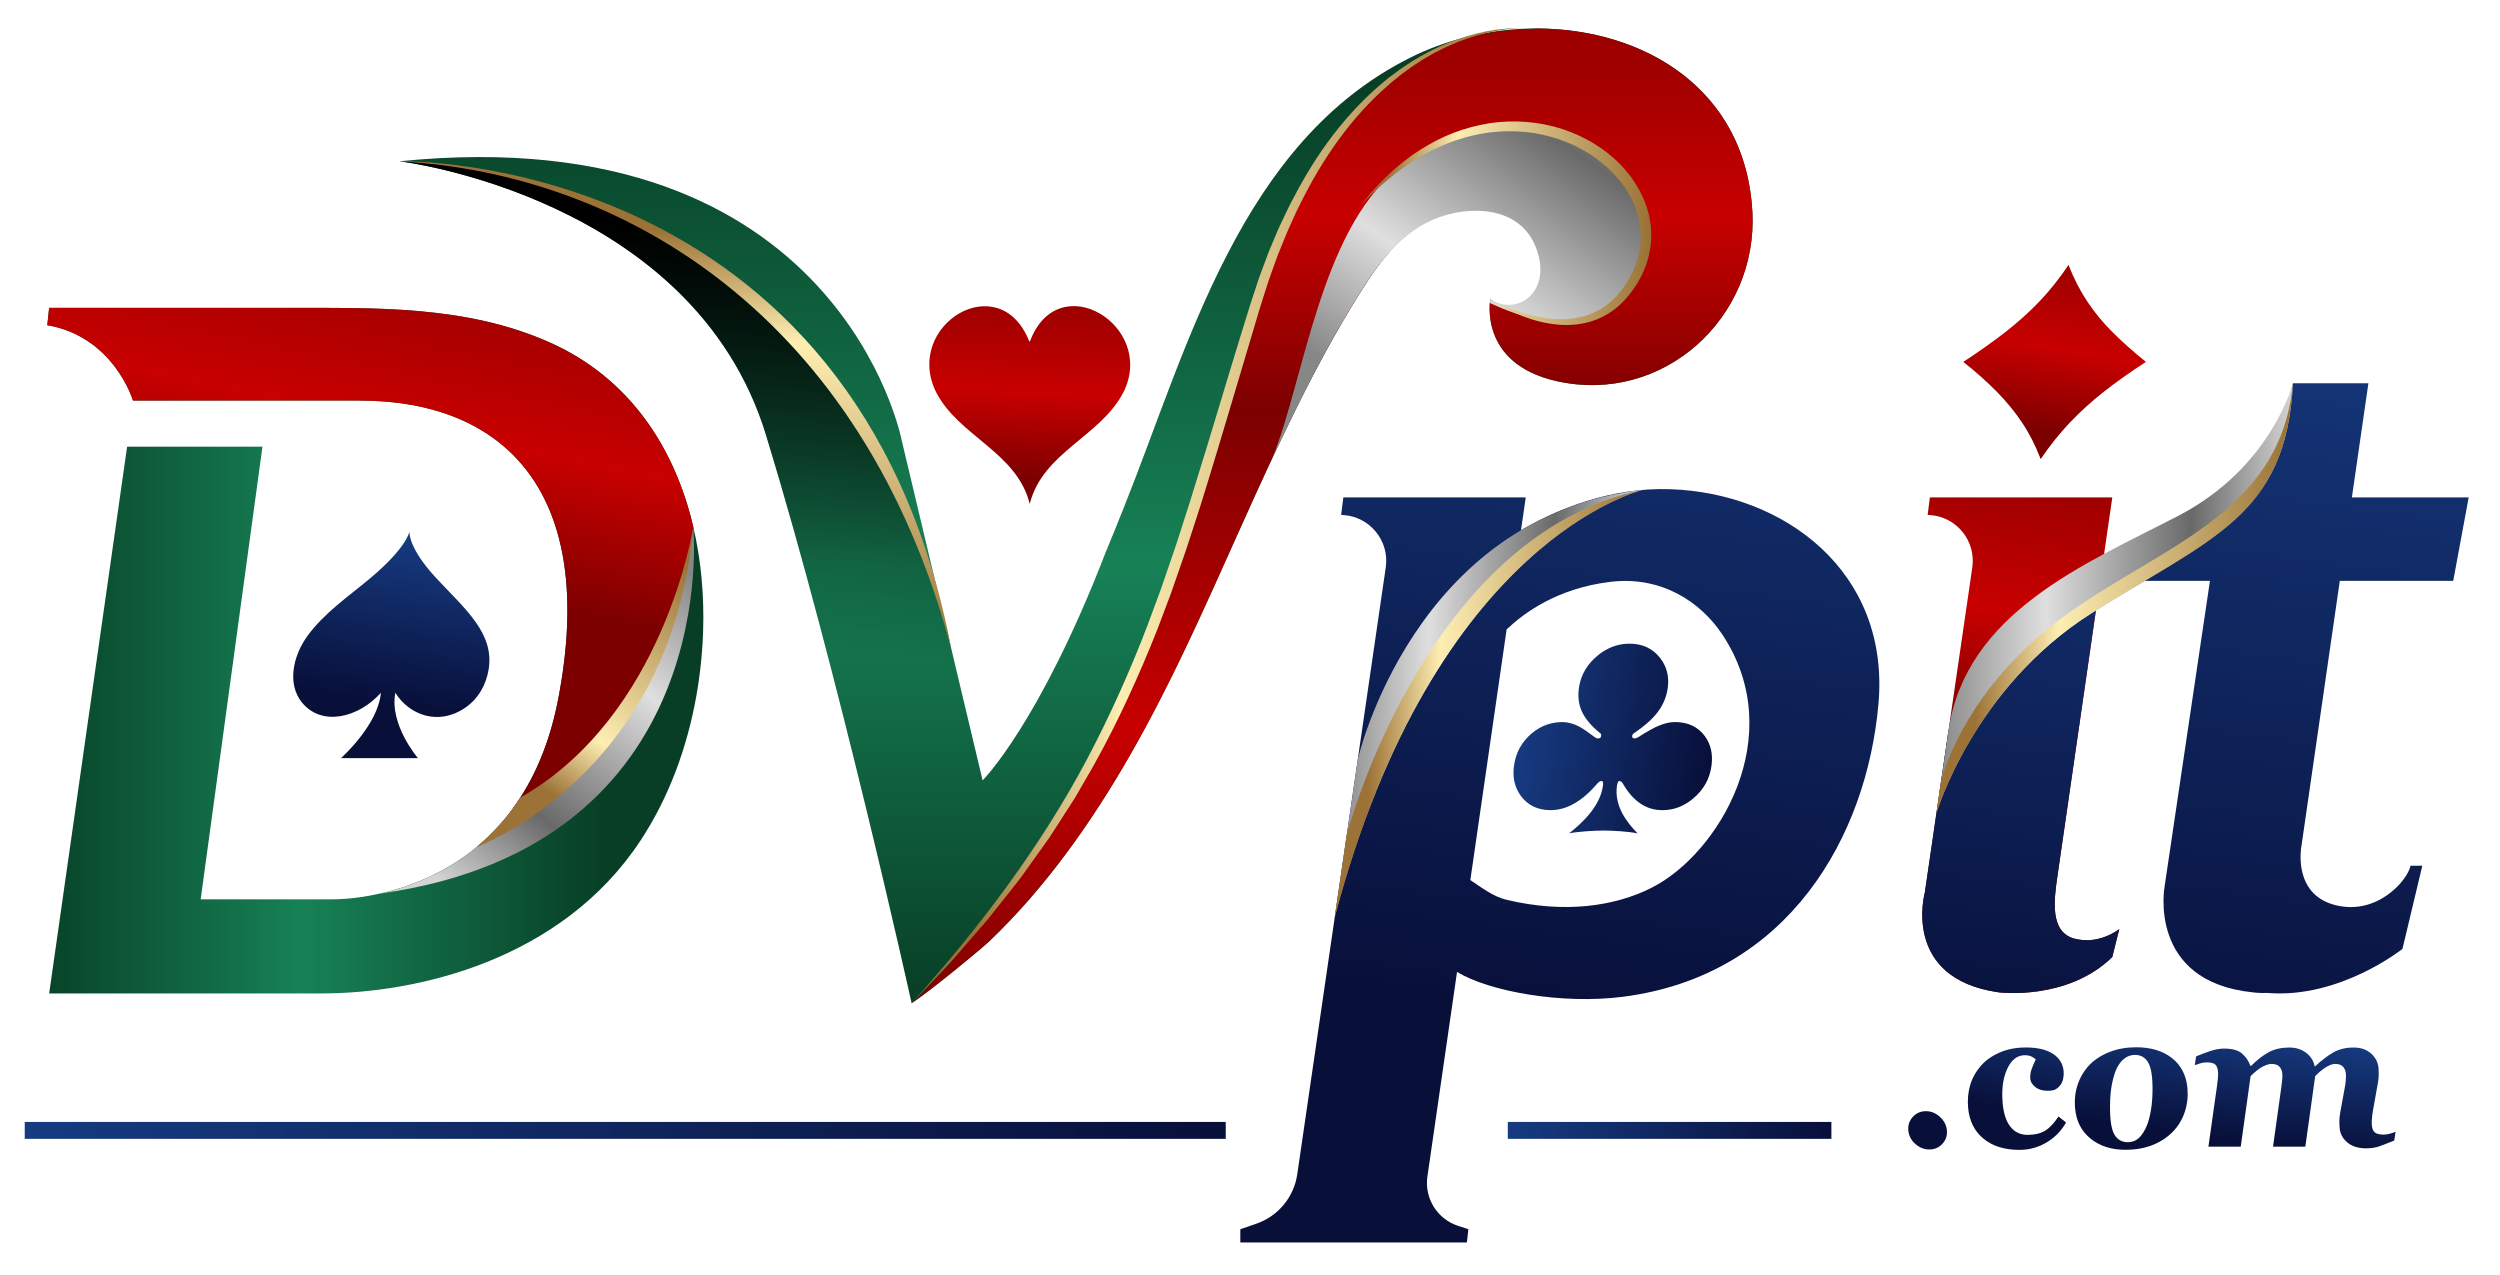 <?xml version="1.0" encoding="UTF-8"?>
<svg xmlns="http://www.w3.org/2000/svg" xmlns:xlink="http://www.w3.org/1999/xlink" version="1.1" id="Layer_2" x="0px" y="0px" viewBox="0 0 988.43 504.17" style="enable-background:new 0 0 988.43 504.17;" xml:space="preserve">
<style type="text/css">
	.st0{fill:url(#SVGID_1_);}
	.st1{fill:url(#SVGID_00000005951466002991291300000011483543806277102981_);}
	.st2{fill:url(#SVGID_00000084499360421607588040000016115338936137524926_);}
	.st3{fill:url(#SVGID_00000103251207660672833330000010513091749917139366_);}
	.st4{fill:url(#SVGID_00000172417771950205984640000018086961718932495501_);}
	.st5{fill:url(#SVGID_00000127029444011239737370000018288590018451384708_);}
	.st6{fill:url(#SVGID_00000165226325535925437210000007414951635605429916_);}
	.st7{fill:url(#SVGID_00000055682841322914527100000012182537326641640895_);}
	.st8{fill:url(#SVGID_00000109029920971978822980000016651390488728937373_);}
	.st9{fill:url(#SVGID_00000155118149567764262500000000229718043354894721_);}
	.st10{fill:url(#SVGID_00000003086395821189658580000014227763049235883196_);}
	.st11{fill:url(#SVGID_00000071556618200132748930000003963972721137943187_);}
	.st12{fill:url(#SVGID_00000183935324389509084530000008943183463205867683_);}
	.st13{fill:url(#SVGID_00000090990716702814073250000009620571943312008581_);}
	.st14{fill:url(#SVGID_00000049904143299138991420000000441042383725521027_);}
	.st15{fill:url(#SVGID_00000154406122014619220670000016768854951760092588_);}
	.st16{fill:url(#SVGID_00000111164801744093718790000017869074176564276659_);}
	.st17{fill:url(#SVGID_00000121264926095378281770000015601259578464755351_);}
	.st18{fill:url(#SVGID_00000005246669825463801210000008880949338104100013_);}
	.st19{fill:url(#SVGID_00000109009294051946462800000014907495601161789861_);}
	.st20{fill:url(#SVGID_00000052795958122301559500000015637766229469897122_);}
	.st21{fill:url(#SVGID_00000104680354527162120090000006288802766444818856_);}
	.st22{fill:url(#SVGID_00000119799677486011686520000011766349946786198717_);}
	.st23{fill:url(#SVGID_00000124882566638010358730000013433904792009855384_);}
	.st24{fill:url(#SVGID_00000068645388116711565960000000715818454186415517_);}
	.st25{fill:url(#SVGID_00000147924236555181509450000001693750116047970969_);}
	.st26{fill:url(#SVGID_00000041271801750891966920000013508465433167179139_);}
	.st27{fill:url(#SVGID_00000085943454273875479120000004589849102199758255_);}
	.st28{fill:url(#SVGID_00000168799110496929250970000012330879585286697362_);}
</style>
<g>
	<g>
		<linearGradient id="SVGID_1_" gradientUnits="userSpaceOnUse" x1="240.659" y1="257.252" x2="9.991" y2="257.252">
			<stop offset="0" style="stop-color:#073E25"></stop>
			<stop offset="0.525" style="stop-color:#178156"></stop>
			<stop offset="1" style="stop-color:#073E25"></stop>
		</linearGradient>
		<path class="st0" d="M19.43,121.73c31.12,0,62.23,0,93.35,0c35.37,0,71.4-1.08,104.52,13.65c53.59,23.84,67.53,86.36,58.02,139.77    c-3.6,20.19-10.74,39.96-22.05,57.14c-31.41,47.7-89,60.49-126.22,60.49s-107.61,0-107.61,0L50.26,176.6h53.51L79.34,355.56h51.77    c0,0,73.87,2.33,89.58-79.11s-20.94-118.08-78.53-118.08H52.58c0,0-7.49-25.23-33.88-29.81C18.7,128.56,19.43,121.73,19.43,121.73    z"></path>
		
			<linearGradient id="SVGID_00000141429111320060303390000005946456232953565887_" gradientUnits="userSpaceOnUse" x1="159.554" y1="106.84" x2="135.124" y2="223.757">
			<stop offset="0" style="stop-color:#9E0000"></stop>
			<stop offset="0.5" style="stop-color:#C80000"></stop>
			<stop offset="1" style="stop-color:#7C0000"></stop>
		</linearGradient>
		<path style="fill:url(#SVGID_00000141429111320060303390000005946456232953565887_);" d="M217.3,135.38    c-33.12-14.73-69.15-13.65-104.52-13.65c-31.12,0-62.23,0-93.35,0c0,0-0.73,6.83-0.73,6.83c26.39,4.58,33.88,29.81,33.88,29.81    h89.58c57.59,0,94.23,36.65,78.53,118.08c-3.55,18.4-10.07,32.51-18.03,43.34c23.12-13.51,66.54-47.19,71.44-111.51    C266.77,177.06,248.96,149.47,217.3,135.38z"></path>
		
			<linearGradient id="SVGID_00000134954506107063763060000012294341585845618345_" gradientUnits="userSpaceOnUse" x1="209.492" y1="323.408" x2="276.094" y2="225.977">
			<stop offset="0.107" style="stop-color:#9C7236"></stop>
			<stop offset="0.344" style="stop-color:#FEEEB2"></stop>
			<stop offset="1" style="stop-color:#997135"></stop>
		</linearGradient>
		<path style="fill:url(#SVGID_00000134954506107063763060000012294341585845618345_);" d="M274.09,208.28    c0,0-11.33,74.71-68.48,107.14c0,0-5.53,9.6-17.19,19.41C188.42,334.82,268.29,308.87,274.09,208.28z"></path>
		
			<linearGradient id="SVGID_00000119827136500818394420000015715427418538840480_" gradientUnits="userSpaceOnUse" x1="274.54" y1="228.152" x2="179.436" y2="352.922">
			<stop offset="0" style="stop-color:#878787"></stop>
			<stop offset="0.307" style="stop-color:#E0DFE0"></stop>
			<stop offset="0.715" style="stop-color:#696969"></stop>
			<stop offset="1" style="stop-color:#D5D4D5"></stop>
		</linearGradient>
		<path style="fill:url(#SVGID_00000119827136500818394420000015715427418538840480_);" d="M188.42,334.82    c0,0,77.03-27.84,85.68-126.55c0,0,12.52,126.04-123.89,145.02C150.21,353.3,171.51,349.42,188.42,334.82z"></path>
		
			<linearGradient id="SVGID_00000099637452364187977920000002559609008029508027_" gradientUnits="userSpaceOnUse" x1="162.875" y1="211.831" x2="152.532" y2="278.326">
			<stop offset="0" style="stop-color:#163B81"></stop>
			<stop offset="1" style="stop-color:#080F39"></stop>
		</linearGradient>
		<path style="fill:url(#SVGID_00000099637452364187977920000002559609008029508027_);" d="M172.63,228.74    c-11.32-12.13-10.73-18.36-10.73-18.36h-0.08c0,0-1.06,6.22-15.59,18.36c-8.43,7.04-18.1,13.67-24.63,22.63    c-5.87,8.07-8.1,19.14-2.22,26.36c7.94,9.76,22.54,5.92,31.2-3.82c-1.05,12.74-15.76,25.83-15.76,25.83h30.42    c0,0-11.38-13.26-8.93-25.83c5.48,8.78,16.94,13.12,27.46,6.02c5.32-3.59,8.34-9.06,9.37-14.96    C195.7,250.49,183.94,240.87,172.63,228.74z"></path>
	</g>
	<g>
		
			<linearGradient id="SVGID_00000148655113679256803800000001282168277546662314_" gradientUnits="userSpaceOnUse" x1="425.477" y1="30.228" x2="425.477" y2="397.394">
			<stop offset="0" style="stop-color:#073E25"></stop>
			<stop offset="0.525" style="stop-color:#178156"></stop>
			<stop offset="1" style="stop-color:#073E25"></stop>
		</linearGradient>
		<path style="fill:url(#SVGID_00000148655113679256803800000001282168277546662314_);" d="M692.84,83.67    c-3.73-68.28-81.95-87.54-135.26-60.88c-67.12,33.56-87.62,113.67-113.21,177.8c-2.37,5.95-4.78,11.88-7.23,17.8    c-0.01,0.04-0.03,0.08-0.04,0.12c-26.2,67.73-48.6,90.03-48.6,90.03c0-0.01-31.99-134.42-31.99-134.42S332.12,46.14,158.01,63.76    c0,0,116.04,13.96,144.84,108.19c28.63,93.71,57.27,223.27,57.58,224.71c8.8-5.98,27.92-21.86,30.8-24.61    c11.12-10.64,21.19-22.35,30.36-34.7c18.57-24.99,33.5-52.49,46.88-80.53c15.05-31.54,28.39-63.87,43.91-95.19    c7.73-15.59,15.99-30.94,25.24-45.69c8.47-13.51,18.14-26.97,34.4-31.38c13.6-3.69,30.36-1.59,35.96,13.34    c6.54,17.45-8.73,28.36-18.76,20.5c0,0-4.8,25.3,26.18,32.28C657.49,160.15,695.14,125.7,692.84,83.67z"></path>
		
			<linearGradient id="SVGID_00000049183721173467320250000009081048564567502515_" gradientUnits="userSpaceOnUse" x1="281.381" y1="91.711" x2="267.421" y2="253.999">
			<stop offset="0" style="stop-color:#000000"></stop>
			<stop offset="1" style="stop-color:#000000;stop-opacity:0"></stop>
		</linearGradient>
		<path style="fill:url(#SVGID_00000049183721173467320250000009081048564567502515_);" d="M371.07,235.31    c-10.03-32.05-60.54-164.26-213.06-171.55c0,0,116.04,13.96,144.84,108.19c28.63,93.71,57.27,223.27,57.58,224.71l28.07-88.11    C388.5,308.54,379.52,270.8,371.07,235.31z"></path>
		
			<linearGradient id="SVGID_00000021085081775943607040000014956357308070518953_" gradientUnits="userSpaceOnUse" x1="526.687" y1="24.332" x2="526.687" y2="402.292">
			<stop offset="0" style="stop-color:#9E0000"></stop>
			<stop offset="0.162" style="stop-color:#C80000"></stop>
			<stop offset="0.365" style="stop-color:#7C0000"></stop>
			<stop offset="0.697" style="stop-color:#C80000"></stop>
			<stop offset="1" style="stop-color:#7C0000"></stop>
		</linearGradient>
		<path style="fill:url(#SVGID_00000021085081775943607040000014956357308070518953_);" d="M421.59,337.34    c18.57-24.99,33.5-52.49,46.88-80.53c15.05-31.54,28.39-63.87,43.91-95.19c7.73-15.59,15.99-30.94,25.24-45.69    c8.47-13.51,18.14-26.97,34.4-31.38c13.6-3.69,30.36-1.59,35.96,13.34c6.54,17.45-8.73,28.36-18.76,20.5c0,0-4.8,25.3,26.18,32.28    c42.09,9.48,79.73-24.97,77.44-67c-2.65-48.44-42.77-72.19-84.9-72.4c0,0,0,0,0,0c-34.03,1.77-87.25,4.34-125.64,157.03    c-38.39,152.69-121.86,228.36-121.86,228.36c8.8-5.98,27.92-21.86,30.8-24.61C402.36,361.41,412.42,349.69,421.59,337.34z"></path>
		
			<linearGradient id="SVGID_00000118392436689081063820000010158340823785490868_" gradientUnits="userSpaceOnUse" x1="549.285" y1="160.022" x2="647.201" y2="16.914">
			<stop offset="0" style="stop-color:#878787"></stop>
			<stop offset="0.307" style="stop-color:#E0DFE0"></stop>
			<stop offset="0.715" style="stop-color:#696969"></stop>
			<stop offset="1" style="stop-color:#D5D4D5"></stop>
		</linearGradient>
		<path style="fill:url(#SVGID_00000118392436689081063820000010158340823785490868_);" d="M552.18,67.19    c-30.16,24.54-36.73,83.36-49,113.58c13.72-28.47,17.53-35.41,17.53-35.41c5.3-10,10.9-19.84,16.91-29.43    c8.47-13.51,18.27-26.61,34.54-31.03c13.6-3.69,29.3-1.45,34.97,12.65c6.95,17.29-6.62,27.7-17.91,20.83c0,0-0.09,0.52-0.17,1.4    c54.82,26.04,74.4-24.12,53.6-49.07C620.94,44.67,582.35,42.65,552.18,67.19z"></path>
		
			<linearGradient id="SVGID_00000082331956683849057710000008155256698886054031_" gradientUnits="userSpaceOnUse" x1="267.065" y1="70.282" x2="267.065" y2="259.332">
			<stop offset="0.107" style="stop-color:#9C7236"></stop>
			<stop offset="0.344" style="stop-color:#FEEEB2"></stop>
			<stop offset="1" style="stop-color:#997135"></stop>
		</linearGradient>
		<path style="fill:url(#SVGID_00000082331956683849057710000008155256698886054031_);" d="M158.01,63.76    c0,0,180.61-4.23,218.11,192.76C340.95,124.67,246.59,68.74,158.01,63.76z"></path>
		
			<linearGradient id="SVGID_00000047021737958671688200000012341734119884478603_" gradientUnits="userSpaceOnUse" x1="536.436" y1="88.241" x2="653.024" y2="88.241">
			<stop offset="0.107" style="stop-color:#9C7236"></stop>
			<stop offset="0.344" style="stop-color:#FEEEB2"></stop>
			<stop offset="1" style="stop-color:#997135"></stop>
		</linearGradient>
		<path style="fill:url(#SVGID_00000047021737958671688200000012341734119884478603_);" d="M589.23,118.39    c2.08,1.15,4.25,2.13,6.44,3.03c2.19,0.9,4.41,1.7,6.67,2.38c4.51,1.35,9.14,2.27,13.78,2.37c2.31,0.08,4.62-0.05,6.87-0.44    c2.25-0.38,4.46-0.96,6.53-1.87c2.06-0.9,4.05-1.97,5.82-3.36c0.93-0.63,1.72-1.45,2.57-2.17l1.16-1.22    c0.39-0.4,0.78-0.81,1.12-1.27c1.46-1.71,2.72-3.65,3.88-5.59c1.1-1.98,2.08-4.02,2.84-6.14c1.45-4.24,2.11-8.75,1.67-13.18    c-0.71-8.92-5.39-17.26-11.87-23.55c-6.47-6.39-14.77-10.89-23.6-13.31c-8.84-2.49-18.26-2.81-27.37-1.21    c-9.12,1.61-17.91,5.16-25.88,10.1c-8.02,4.9-15.19,11.18-21.72,18.09c5.78-7.55,12.63-14.38,20.52-19.92    c3.95-2.75,8.16-5.17,12.57-7.17c4.42-2.01,9.08-3.48,13.84-4.52c9.53-2.1,19.6-1.87,29.13,0.55c9.51,2.48,18.5,7.28,25.63,14.21    c3.52,3.5,6.6,7.5,8.85,11.98c2.28,4.45,3.77,9.38,4.1,14.43c0.38,5.05-0.48,10.14-2.21,14.84c-0.9,2.34-2.01,4.58-3.3,6.71    c-1.35,2.09-2.77,4.09-4.46,5.95c-0.39,0.48-0.84,0.93-1.29,1.36l-1.34,1.31c-0.99,0.78-1.89,1.65-2.96,2.32    c-2.03,1.47-4.3,2.6-6.64,3.47c-2.34,0.89-4.79,1.4-7.24,1.69c-2.45,0.29-4.92,0.31-7.35,0.09c-4.86-0.43-9.58-1.65-14.05-3.38    C597.46,123.22,593.18,121.05,589.23,118.39z"></path>
		
			<linearGradient id="SVGID_00000106853819337883502640000015732502109678893495_" gradientUnits="userSpaceOnUse" x1="358.812" y1="203.924" x2="602.309" y2="203.924">
			<stop offset="0.107" style="stop-color:#9C7236"></stop>
			<stop offset="0.344" style="stop-color:#FEEEB2"></stop>
			<stop offset="1" style="stop-color:#997135"></stop>
		</linearGradient>
		<path style="fill:url(#SVGID_00000106853819337883502640000015732502109678893495_);" d="M602.12,11.26    c-4.94-0.09-9.85,0.69-14.63,1.82c-4.78,1.15-9.45,2.75-13.94,4.72c-1.11,0.52-2.25,0.98-3.34,1.54l-3.27,1.67    c-2.13,1.22-4.27,2.41-6.3,3.78c-2.09,1.28-4.03,2.78-6.03,4.19l-2.87,2.29c-0.48,0.38-0.96,0.75-1.43,1.15l-1.38,1.22    c-14.83,12.83-26.12,29.3-34.78,46.81c-0.54,1.1-1.13,2.17-1.63,3.29L511,87.09c-1,2.24-2.06,4.44-2.94,6.74l-2.77,6.81    l-2.51,6.91c-0.87,2.29-1.6,4.64-2.35,6.97c-0.74,2.34-1.52,4.66-2.23,7.02l-4.23,14.19c-5.67,18.92-11.2,37.88-17.04,56.79    l-2.2,7.08l-2.29,7.06c-1.55,4.7-3,9.43-4.66,14.1l-4.88,14.03l-5.25,13.91c-7.3,18.44-15.54,36.54-25.21,53.87l-7.44,12.88    l-8.04,12.52l-2.02,3.12l-2.16,3.03l-4.32,6.05l-4.32,6.05c-1.44,2.01-3.03,3.92-4.55,5.87l-9.24,11.62l-9.72,11.22    c-1.63,1.86-3.21,3.76-4.88,5.58l-5.08,5.4l-10.22,10.74c26.35-29.42,50.41-61,68.94-95.75c9.22-17.38,17.31-35.33,24.33-53.72    l5.13-13.85l4.81-13.97c1.64-4.64,3.06-9.37,4.59-14.05l2.26-7.04l2.18-7.07c5.91-18.83,11.46-37.79,17.27-56.68l4.38-14.16    c0.74-2.36,1.56-4.72,2.33-7.08c0.78-2.36,1.55-4.73,2.46-7.04l2.62-6.99l2.9-6.88c0.93-2.31,2.05-4.54,3.11-6.79l1.6-3.37    c0.53-1.13,1.15-2.21,1.72-3.32c4.58-8.84,9.77-17.4,15.83-25.33c6.06-7.92,12.93-15.25,20.64-21.58l1.44-1.19    c0.49-0.39,1-0.75,1.5-1.12l3-2.23c2.09-1.37,4.11-2.83,6.28-4.06c2.11-1.32,4.33-2.45,6.53-3.62l3.38-1.59    c1.12-0.53,2.29-0.97,3.44-1.45C582.31,13.07,592.22,10.75,602.12,11.26z"></path>
		
			<linearGradient id="SVGID_00000139995489552829156320000011537710297648599693_" gradientUnits="userSpaceOnUse" x1="408.325" y1="121.102" x2="404.834" y2="189.158">
			<stop offset="0" style="stop-color:#9E0000"></stop>
			<stop offset="0.5" style="stop-color:#C80000"></stop>
			<stop offset="1" style="stop-color:#7C0000"></stop>
		</linearGradient>
		<path style="fill:url(#SVGID_00000139995489552829156320000011537710297648599693_);" d="M407.23,134.95    c11.19-29.96,50.07-6.08,36.95,20.1c-8.97,17.55-31.94,23.71-37.05,44.19c-5.08-20.53-28.06-26.68-37.05-44.24    c-12.97-26.36,25.05-49.8,36.86-20.05H407.23z"></path>
	</g>
	<g>
		
			<linearGradient id="SVGID_00000157301802136249150970000003557172352200407989_" gradientUnits="userSpaceOnUse" x1="659.506" y1="61.147" x2="613.694" y2="404.083">
			<stop offset="0" style="stop-color:#163B81"></stop>
			<stop offset="1" style="stop-color:#080F39"></stop>
		</linearGradient>
		<path style="fill:url(#SVGID_00000157301802136249150970000003557172352200407989_);" d="M660.24,193.41    c-23.69-0.76-44.48,7.87-58.88,16.23l1.88-12.98h-72.13l-0.87,6.93l0.76,0.04c10.61,0.61,18.42,10.19,16.89,20.71L512.9,464.29    c-1.32,9.04-7.58,16.58-16.22,19.55l-6.29,2.16v5.24h89.58l0.58-5.24l-4.11-1.35c-8.23-2.7-13.33-10.93-12.08-19.5l11.71-80.88    c12.75,7.76,41.59,12.92,65.65,9.82c65.44-8.43,96.32-63.4,100.97-115.75C747.35,225.98,705.32,194.86,660.24,193.41z M652.98,351    c-14.65,7.38-34.33,10.22-57.32,4.76c-5.28-1.25-9.78-4.77-14.33-7.82l14.35-99.1c6.8-6.42,19.82-16.21,40.99-18.79    c20.09-2.45,35.76,7.85,44.42,21.01C707.43,291.13,679.44,337.66,652.98,351z"></path>
		
			<linearGradient id="SVGID_00000053526094471880543100000008573750278063402900_" gradientUnits="userSpaceOnUse" x1="527.715" y1="278.179" x2="649.47" y2="278.179">
			<stop offset="0" style="stop-color:#878787"></stop>
			<stop offset="0.307" style="stop-color:#E0DFE0"></stop>
			<stop offset="0.715" style="stop-color:#696969"></stop>
			<stop offset="1" style="stop-color:#D5D4D5"></stop>
		</linearGradient>
		<path style="fill:url(#SVGID_00000053526094471880543100000008573750278063402900_);" d="M536.81,300.27    c0,0,21.93-96.3,112.66-106.58c0,0-82.44,19.47-121.75,168.98L536.81,300.27z"></path>
		
			<linearGradient id="SVGID_00000010299614376585559160000012374402126163937715_" gradientUnits="userSpaceOnUse" x1="527.715" y1="278.179" x2="649.47" y2="278.179">
			<stop offset="0.107" style="stop-color:#9C7236"></stop>
			<stop offset="0.344" style="stop-color:#FEEEB2"></stop>
			<stop offset="1" style="stop-color:#997135"></stop>
		</linearGradient>
		<path style="fill:url(#SVGID_00000010299614376585559160000012374402126163937715_);" d="M527.72,362.67    c39.31-149.51,121.75-168.98,121.75-168.98c-86.1,17.73-117,136.35-117,136.35L527.72,362.67z"></path>
		
			<linearGradient id="SVGID_00000093159652319955389540000016232701129723195577_" gradientUnits="userSpaceOnUse" x1="603.927" y1="291.975" x2="682.02" y2="291.975" gradientTransform="matrix(1 0 -0.139 1 36.633 -3.356723e-04)">
			<stop offset="0" style="stop-color:#163B81"></stop>
			<stop offset="1" style="stop-color:#080F39"></stop>
		</linearGradient>
		<path style="fill:url(#SVGID_00000093159652319955389540000016232701129723195577_);" d="M674.1,291.11    c-2.73-3.75-6.69-5.63-11.88-5.63c-2.02,0-4.19,0.5-6.5,1.5c-1.84,0.76-4.49,2.24-7.96,4.44c-0.58,0.35-1.07,0.53-1.48,0.53    c-0.73,0-1.05-0.34-0.96-1.01c0.08-0.56,0.45-1,1.11-1.32c3.57-2.46,6.3-4.82,8.19-7.08c2.63-3.11,4.21-6.61,4.76-10.51    c0.62-4.49-0.35-8.4-2.9-11.74c-2.95-3.87-7.02-5.8-12.21-5.8c-4.51,0-8.65,1.51-12.41,4.53c-4.36,3.52-6.89,7.86-7.61,13.02    c-0.48,3.46-0.07,6.6,1.25,9.41c1.27,2.7,3.54,5.42,6.82,8.18c0.57,0.32,0.82,0.76,0.74,1.32c-0.09,0.67-0.51,1.01-1.24,1.01    c-0.41,0-0.86-0.18-1.33-0.53c-2.52-1.91-4.49-3.25-5.9-4.05c-2.35-1.26-4.63-1.89-6.86-1.89c-4.48,0-8.5,1.47-12.04,4.4    c-4.01,3.34-6.38,7.64-7.11,12.88c-0.63,4.54,0.25,8.47,2.63,11.78c2.78,3.84,6.73,5.76,11.86,5.76c6.21,0,12.27-3.39,18.16-10.16    c0.71-0.91,1.38-1.36,1.99-1.36c0.24,0,0.4,0.13,0.5,0.38l0,0c0.03,0.07,0.05,0.16,0.07,0.26c0,0,0,0,0,0    c0.02,0.09,0.02,0.19,0.03,0.3c0,0.01,0,0.02,0,0.02c0,0.1,0,0.22-0.01,0.34c0,0.02,0,0.04,0,0.06c-0.01,0.14-0.02,0.29-0.04,0.45    c-1.08,8.19-8.15,14.71-13.37,18.88c3.62-0.73,10.23-1.1,13.63-1.1c0.01,0,0.03,0,0.04,0c0,0,0,0,0,0c3.47,0,9.92,0.37,13.24,1.1    c-0.01-0.01-0.02-0.02-0.04-0.03c0.05,0.01,0.12,0.02,0.17,0.03c-4.06-4.16-9.33-10.69-8.13-18.88c0.1-0.65,0.24-1.12,0.44-1.42    h-0.13c0.17-0.25,0.37-0.38,0.61-0.38c0.62,0,1.15,0.45,1.61,1.36c4.01,6.77,9.14,10.16,15.39,10.16c4.46,0,8.49-1.51,12.1-4.53    c4.17-3.43,6.62-7.77,7.35-13.02C677.29,298.22,676.43,294.34,674.1,291.11z"></path>
	</g>
	<g>
		
			<linearGradient id="SVGID_00000132785330803184710350000003321131823559306155_" gradientUnits="userSpaceOnUse" x1="812.183" y1="193.612" x2="799.095" y2="292.206">
			<stop offset="0" style="stop-color:#9E0000"></stop>
			<stop offset="0.5" style="stop-color:#C80000"></stop>
			<stop offset="1" style="stop-color:#7C0000"></stop>
		</linearGradient>
		<path style="fill:url(#SVGID_00000132785330803184710350000003321131823559306155_);" d="M820.16,371.11    c-9.89-2.62-8.02-15.65-6.7-24.76l0,0l21.68-149.69h-72.13l-0.87,6.93l0.76,0.04c10.61,0.61,18.42,10.19,16.89,20.71    l-18.73,128.45c0,0-9.53,34.03,29.15,39.55c0,0,27.05,3.49,44.93-13.96l2.76-11.05C837.9,367.33,830.04,373.73,820.16,371.11z"></path>
		
			<linearGradient id="SVGID_00000066484981108201504570000010502148161518520244_" gradientUnits="userSpaceOnUse" x1="830.018" y1="130.648" x2="791.376" y2="419.917">
			<stop offset="0" style="stop-color:#163B81"></stop>
			<stop offset="1" style="stop-color:#080F39"></stop>
		</linearGradient>
		<path style="fill:url(#SVGID_00000066484981108201504570000010502148161518520244_);" d="M790.2,392.34    c0,0,27.05,3.49,44.93-13.96l2.76-11.05c0,0-7.85,6.4-17.74,3.78c-9.89-2.62-8.02-15.65-6.7-24.76l17.19-118.74    c-29.69,15.9-49.41,42.77-60.3,61.36l-9.31,63.82C761.05,352.79,751.52,386.81,790.2,392.34z"></path>
		
			<linearGradient id="SVGID_00000046298187174154550080000012665421570603942305_" gradientUnits="userSpaceOnUse" x1="927.933" y1="94.224" x2="882.126" y2="437.123">
			<stop offset="0" style="stop-color:#163B81"></stop>
			<stop offset="1" style="stop-color:#080F39"></stop>
		</linearGradient>
		<path style="fill:url(#SVGID_00000046298187174154550080000012665421570603942305_);" d="M969.94,229.66l6.11-33h-46.18    l6.53-45.13h-29.84c-4.6,19.68-12.71,35.8-27.53,45.13h-2.45l-29.67,33h26.84l-17.94,120.89c0,0-6.87,37.42,34.72,41.78    c0,0,2.31,0.37,6.04,0.26c28.6,2.32,53.29-17.42,53.29-17.42l7.85-32.89h-4.65c-1.16,5.79-13.38,20.09-30.25,15.44    c-13.67-3.77-13.59-17.07-13.07-21.97l0.26-1.79c0-0.02,0.01-0.04,0.01-0.04l0,0l15.08-104.26H969.94z"></path>
		
			<linearGradient id="SVGID_00000067945781366143155150000013610224188413310117_" gradientUnits="userSpaceOnUse" x1="765.593" y1="236.583" x2="906.558" y2="236.583">
			<stop offset="0" style="stop-color:#878787"></stop>
			<stop offset="0.307" style="stop-color:#E0DFE0"></stop>
			<stop offset="0.715" style="stop-color:#696969"></stop>
			<stop offset="1" style="stop-color:#D5D4D5"></stop>
		</linearGradient>
		<path style="fill:url(#SVGID_00000067945781366143155150000013610224188413310117_);" d="M906.56,151.53    c0,0-8.46,33.34-45.39,52.44s-83.99,38.23-90.79,84.91l-4.78,32.76c0,0,14.43-49.51,61.25-79.13    C873.67,212.89,903.96,204.46,906.56,151.53z"></path>
		
			<linearGradient id="SVGID_00000057119169200908052880000008071193329185604229_" gradientUnits="userSpaceOnUse" x1="765.593" y1="236.583" x2="906.557" y2="236.583">
			<stop offset="0.107" style="stop-color:#9C7236"></stop>
			<stop offset="0.344" style="stop-color:#FEEEB2"></stop>
			<stop offset="1" style="stop-color:#997135"></stop>
		</linearGradient>
		<path style="fill:url(#SVGID_00000057119169200908052880000008071193329185604229_);" d="M805.52,252.06    c-23.83,20.84-34.83,44.29-38.06,56.78l-1.87,12.8c0,0,14.43-49.51,61.25-79.13c46.83-29.62,77.12-38.05,79.71-90.98    C901.35,208.24,844.49,217.98,805.52,252.06z"></path>
		
			<linearGradient id="SVGID_00000041985287272424091970000007311491925286243717_" gradientUnits="userSpaceOnUse" x1="818.912" y1="105.117" x2="807.569" y2="170.556">
			<stop offset="0" style="stop-color:#9E0000"></stop>
			<stop offset="0.5" style="stop-color:#C80000"></stop>
			<stop offset="1" style="stop-color:#7C0000"></stop>
		</linearGradient>
		<path style="fill:url(#SVGID_00000041985287272424091970000007311491925286243717_);" d="M806.83,181.51    c-2.05-5.36-4.51-10.17-7.37-14.45c-2.87-4.28-6.2-8.35-10.01-12.22c-3.81-3.86-8.22-7.79-13.22-11.76    c6.15-4.03,11.69-7.95,16.59-11.76c4.91-3.81,9.41-7.85,13.5-12.13c4.09-4.28,7.93-9.1,11.51-14.45    c2.1,5.36,4.57,10.17,7.41,14.45c2.84,4.28,6.16,8.32,9.98,12.13c3.82,3.81,8.22,7.73,13.22,11.76    c-6.15,3.98-11.68,7.9-16.59,11.76c-4.92,3.87-9.41,7.94-13.47,12.22C814.32,171.33,810.46,176.15,806.83,181.51z"></path>
	</g>
	<g>
		
			<linearGradient id="SVGID_00000093857207348944069930000012417951522678207633_" gradientUnits="userSpaceOnUse" x1="596.138" y1="446.921" x2="724.081" y2="446.921">
			<stop offset="0" style="stop-color:#163B81"></stop>
			<stop offset="1" style="stop-color:#080F39"></stop>
		</linearGradient>
		
			<rect x="596.14" y="443.58" style="fill:url(#SVGID_00000093857207348944069930000012417951522678207633_);" width="127.94" height="6.69"></rect>
		
			<linearGradient id="SVGID_00000115509540649758310800000000257884096738365597_" gradientUnits="userSpaceOnUse" x1="9.781" y1="446.921" x2="484.623" y2="446.921">
			<stop offset="0" style="stop-color:#163B81"></stop>
			<stop offset="1" style="stop-color:#080F39"></stop>
		</linearGradient>
		
			<rect x="9.78" y="443.58" style="fill:url(#SVGID_00000115509540649758310800000000257884096738365597_);" width="474.84" height="6.69"></rect>
		<g>
			
				<linearGradient id="SVGID_00000036967964942439765190000001252024110954531470_" gradientUnits="userSpaceOnUse" x1="769.894" y1="390.288" x2="763.785" y2="434.794">
				<stop offset="0" style="stop-color:#163B81"></stop>
				<stop offset="1" style="stop-color:#080F39"></stop>
			</linearGradient>
			<path style="fill:url(#SVGID_00000036967964942439765190000001252024110954531470_);" d="M769.75,446.94     c0.18,2.03-0.41,3.8-1.78,5.29c-1.37,1.49-3.09,2.24-5.15,2.24c-2.09,0-3.95-0.74-5.59-2.22c-1.64-1.48-2.55-3.25-2.74-5.31     c-0.19-2.06,0.41-3.84,1.78-5.35c1.37-1.51,3.1-2.26,5.19-2.26c2.06,0,3.91,0.76,5.56,2.28     C768.66,443.13,769.57,444.91,769.75,446.94z"></path>
			
				<linearGradient id="SVGID_00000179638882680506084520000001753723726870201265_" gradientUnits="userSpaceOnUse" x1="803.488" y1="394.899" x2="797.38" y2="439.397">
				<stop offset="0" style="stop-color:#163B81"></stop>
				<stop offset="1" style="stop-color:#080F39"></stop>
			</linearGradient>
			<path style="fill:url(#SVGID_00000179638882680506084520000001753723726870201265_);" d="M798.45,454.63     c-5.92,0-10.68-1.48-14.25-4.44c-3.58-2.96-5.6-7.03-6.06-12.21c-0.28-3.12-0.02-6.07,0.79-8.87c0.81-2.79,2.2-5.34,4.18-7.63     c1.84-2.16,4.3-3.93,7.37-5.29c3.07-1.37,6.58-2.05,10.52-2.05c4.56,0,8.12,0.84,10.68,2.51c2.56,1.67,3.97,3.98,4.23,6.92     c0.07,0.8,0.02,1.69-0.15,2.67c-0.17,0.98-0.48,1.8-0.94,2.47c-0.57,0.82-1.22,1.45-1.94,1.89c-0.72,0.44-1.84,0.66-3.36,0.66     c-2.01,0-3.62-0.5-4.83-1.49c-1.21-0.99-1.86-2.03-1.96-3.11c-0.12-1.29,0.04-2.56,0.47-3.82c0.43-1.26,0.99-2.59,1.69-3.98     c-0.26-0.28-0.76-0.63-1.5-1.04c-0.75-0.41-1.69-0.62-2.82-0.62c-3.01,0-5.35,1.82-7.01,5.47s-2.24,8.16-1.76,13.54     c0.37,4.1,1.4,7.2,3.1,9.31s3.93,3.17,6.72,3.17c2.83,0,5.15-0.55,6.94-1.64c1.79-1.09,3.56-2.97,5.31-5.62l2.99,2.36     c-1.82,3.27-4.38,5.9-7.68,7.88C805.9,453.64,802.32,454.63,798.45,454.63z"></path>
			
				<linearGradient id="SVGID_00000098191156334884348170000011613068397930234255_" gradientUnits="userSpaceOnUse" x1="847.203" y1="400.899" x2="841.095" y2="445.397">
				<stop offset="0" style="stop-color:#163B81"></stop>
				<stop offset="1" style="stop-color:#080F39"></stop>
			</linearGradient>
			<path style="fill:url(#SVGID_00000098191156334884348170000011613068397930234255_);" d="M864.85,430.21     c0.29,3.25-0.05,6.35-1.02,9.31c-0.97,2.96-2.49,5.54-4.56,7.73c-2.24,2.35-4.94,4.15-8.11,5.43c-3.17,1.28-6.8,1.91-10.9,1.91     c-5.49,0-10.05-1.46-13.68-4.39c-3.64-2.92-5.68-6.91-6.14-11.96c-0.31-3.43,0.04-6.61,1.06-9.54c1.01-2.94,2.56-5.5,4.66-7.69     c2.07-2.14,4.7-3.83,7.89-5.08c3.18-1.25,6.7-1.87,10.53-1.87c5.82,0,10.54,1.42,14.16,4.27     C862.35,421.18,864.39,425.14,864.85,430.21z M850.85,425.85c-0.27-3.01-0.98-5.23-2.12-6.64c-1.14-1.42-2.68-2.13-4.61-2.13     c-1.98,0-3.73,0.79-5.23,2.38c-1.51,1.58-2.64,3.91-3.39,6.97c-0.67,2.55-1.07,5.31-1.19,8.29c-0.12,2.97-0.07,5.63,0.14,7.98     c0.28,3.12,1,5.38,2.15,6.78c1.16,1.4,2.71,2.11,4.67,2.11c2.11,0,3.86-0.86,5.25-2.59c1.39-1.73,2.42-3.85,3.1-6.38     c0.68-2.47,1.12-5.21,1.31-8.21C851.12,431.41,851.1,428.55,850.85,425.85z"></path>
			
				<linearGradient id="SVGID_00000075866465255910095680000013760301967511540878_" gradientUnits="userSpaceOnUse" x1="910.829" y1="409.632" x2="904.721" y2="454.13">
				<stop offset="0" style="stop-color:#163B81"></stop>
				<stop offset="1" style="stop-color:#080F39"></stop>
			</linearGradient>
			<path style="fill:url(#SVGID_00000075866465255910095680000013760301967511540878_);" d="M947.15,447.45l-0.54,3.48     c-2.46,1-4.43,1.77-5.91,2.3c-1.48,0.53-3.22,0.79-5.23,0.79c-3.07,0-5.53-0.77-7.37-2.3c-1.84-1.53-2.86-3.43-3.07-5.7     c-0.06-0.62-0.09-1.41-0.12-2.38c-0.02-0.97,0.08-2.17,0.32-3.61l1.88-10.28c0.19-1.11,0.31-2.11,0.37-2.99     c0.06-0.89,0.07-1.62,0.02-2.18c-0.11-1.24-0.51-2.2-1.19-2.9c-0.68-0.7-1.71-1.04-3.1-1.04c-0.98,0-2.18,0.44-3.6,1.31     c-1.43,0.88-2.84,2.05-4.25,3.52l-3.9,27.9h-12.77l3.29-23.57c0.17-1.29,0.29-2.33,0.36-3.13c0.07-0.8,0.08-1.49,0.03-2.09     c-0.11-1.24-0.51-2.2-1.19-2.9c-0.68-0.7-1.73-1.04-3.14-1.04c-0.8,0-1.87,0.32-3.23,0.97c-1.36,0.64-3.02,1.93-4.98,3.86     l-3.91,27.9h-12.77l3.36-23.76c0.09-0.72,0.2-1.67,0.34-2.86c0.14-1.19,0.18-2.14,0.11-2.86c-0.13-1.47-0.51-2.48-1.12-3.03     c-0.62-0.55-1.76-0.83-3.44-0.83c-0.83,0-1.66,0.13-2.5,0.39c-0.84,0.26-1.56,0.5-2.16,0.73l0.54-3.48     c2.01-0.85,3.94-1.58,5.8-2.18c1.85-0.61,3.63-0.91,5.33-0.91c3.14,0,5.47,0.64,6.97,1.91c1.51,1.27,2.63,2.92,3.38,4.93h0.27     c2.36-2.37,4.69-4.17,6.97-5.41c2.29-1.24,4.99-1.85,8.11-1.85c2.65,0,4.9,0.71,6.72,2.13c1.83,1.42,2.93,3.17,3.29,5.25h0.27     c2.54-2.37,4.94-4.19,7.19-5.47c2.25-1.28,4.9-1.91,7.94-1.91c2.86,0,5.17,0.79,6.93,2.36c1.76,1.57,2.75,3.48,2.95,5.72     c0.05,0.59,0.08,1.42,0.09,2.49c0.01,1.07-0.11,2.21-0.33,3.42l-1.94,10.86c-0.18,0.9-0.31,1.93-0.41,3.09     c-0.1,1.16-0.12,2.03-0.07,2.63c0.13,1.49,0.55,2.51,1.26,3.05c0.7,0.54,1.88,0.81,3.52,0.81c0.77,0,1.63-0.14,2.58-0.41     C946.05,447.89,946.73,447.65,947.15,447.45z"></path>
		</g>
	</g>
</g>
</svg>
